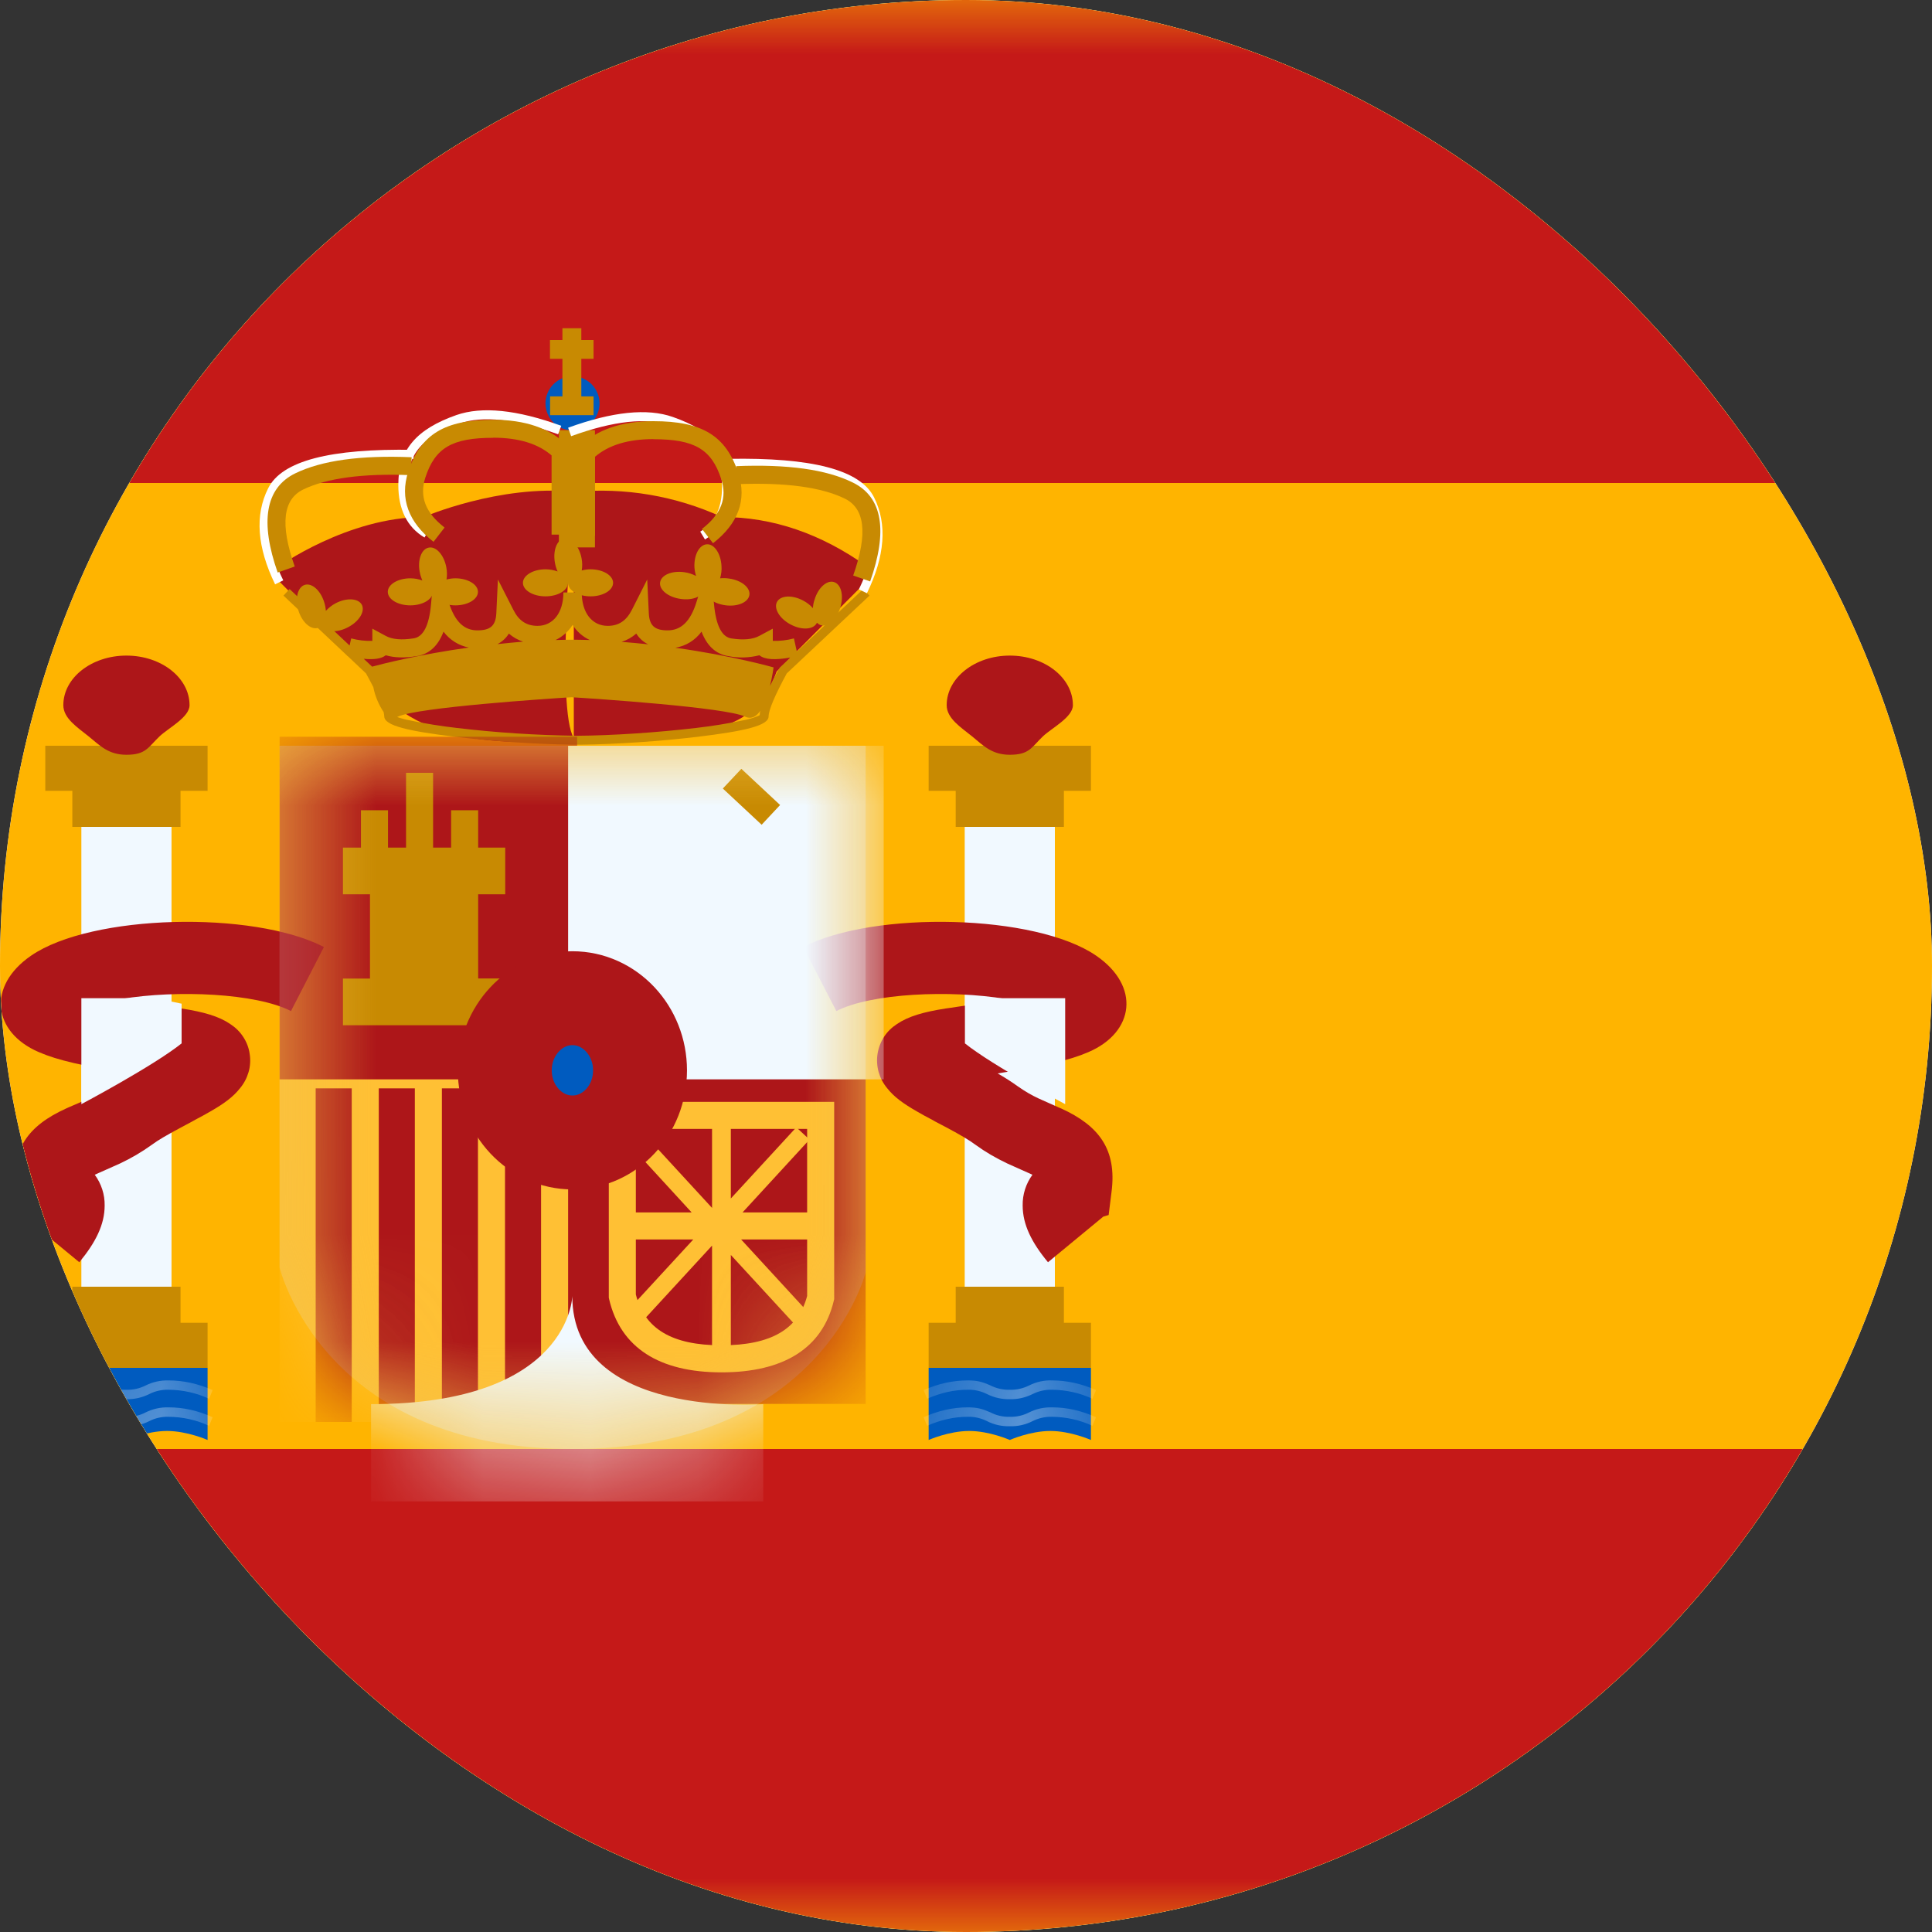 <svg width="18" height="18" viewBox="0 0 18 18" fill="none" xmlns="http://www.w3.org/2000/svg">
<rect x="0" y="0" width="18" height="18" fill="#333333" stroke="none"/>
<g clip-path="url(#clip0_626_22)">
<rect width="18" height="18" rx="9" fill="white"/>
<path fill-rule="evenodd" clip-rule="evenodd" d="M-3 0V18H21V0H-3Z" fill="#FFB400"/>
<mask id="mask0_626_22" style="mask-type:luminance" maskUnits="userSpaceOnUse" x="-3" y="0" width="24" height="18">
<path fill-rule="evenodd" clip-rule="evenodd" d="M-3 0V18H21V0H-3Z" fill="white"/>
</mask>
<g mask="url(#mask0_626_22)">
<path fill-rule="evenodd" clip-rule="evenodd" d="M-3 0V4.5H21V0H-3ZM-3 13.5V18H21V13.5H-3Z" fill="#C51918"/>
<path d="M0.758 7.704H1.598V12.072H0.758V7.704Z" fill="#F1F9FF"/>
<path fill-rule="evenodd" clip-rule="evenodd" d="M1.934 6.948H0.422V7.368H0.674V7.704H1.682V7.368H1.934V6.948ZM1.682 12.324H1.934V12.744H0.422V12.324H0.674V11.988H1.682V12.324Z" fill="#C88A02"/>
<path fill-rule="evenodd" clip-rule="evenodd" d="M1.178 7.032C1.36 7.032 1.379 6.963 1.487 6.86C1.571 6.781 1.766 6.682 1.766 6.57C1.766 6.315 1.503 6.108 1.178 6.108C0.853 6.108 0.59 6.315 0.59 6.57C0.59 6.694 0.724 6.778 0.825 6.86C0.933 6.948 1.011 7.032 1.178 7.032Z" fill="#AD1619"/>
<path fill-rule="evenodd" clip-rule="evenodd" d="M0.422 12.744H1.934V13.416C1.934 13.416 1.745 13.332 1.556 13.332C1.367 13.332 1.178 13.416 1.178 13.416C1.178 13.416 0.989 13.332 0.8 13.332C0.611 13.332 0.422 13.416 0.422 13.416V12.744Z" fill="#005BBF"/>
<mask id="mask1_626_22" style="mask-type:luminance" maskUnits="userSpaceOnUse" x="0" y="12" width="2" height="2">
<path fill-rule="evenodd" clip-rule="evenodd" d="M0.422 12.744H1.934V13.416C1.934 13.416 1.745 13.332 1.556 13.332C1.367 13.332 1.178 13.416 1.178 13.416C1.178 13.416 0.989 13.332 0.8 13.332C0.611 13.332 0.422 13.416 0.422 13.416V12.744Z" fill="white"/>
</mask>
<g mask="url(#mask1_626_22)">
<path d="M0.408 13.284L0.375 13.204C0.511 13.143 0.647 13.112 0.784 13.112C0.873 13.112 0.919 13.125 0.998 13.159C1.053 13.188 1.115 13.202 1.177 13.2C1.24 13.202 1.302 13.188 1.357 13.159C1.423 13.126 1.497 13.11 1.571 13.112C1.708 13.112 1.844 13.142 1.981 13.204L1.948 13.284C1.829 13.229 1.701 13.201 1.571 13.2C1.508 13.198 1.446 13.212 1.391 13.24C1.325 13.274 1.251 13.29 1.177 13.287C1.104 13.29 1.03 13.274 0.965 13.24C0.909 13.212 0.847 13.198 0.784 13.2C0.659 13.2 0.534 13.227 0.408 13.284ZM0.408 13.032L0.375 12.951C0.511 12.891 0.647 12.861 0.784 12.861C0.873 12.861 0.919 12.873 0.998 12.908C1.053 12.936 1.115 12.95 1.177 12.948C1.24 12.95 1.302 12.936 1.357 12.908C1.423 12.875 1.497 12.859 1.571 12.861C1.708 12.861 1.844 12.891 1.981 12.951L1.948 13.032C1.829 12.977 1.701 12.949 1.571 12.948C1.508 12.946 1.446 12.96 1.391 12.988C1.325 13.021 1.251 13.038 1.177 13.036C1.104 13.038 1.03 13.021 0.965 12.988C0.909 12.96 0.847 12.946 0.784 12.948C0.659 12.948 0.534 12.976 0.408 13.032Z" fill="white"/>
</g>
<path d="M8.988 7.704H9.828V12.072H8.988V7.704Z" fill="#F1F9FF"/>
<path fill-rule="evenodd" clip-rule="evenodd" d="M10.164 6.948H8.652V7.368H8.904V7.704H9.912V7.368H10.164V6.948ZM9.912 12.324H10.164V12.744H8.652V12.324H8.904V11.988H9.912V12.324Z" fill="#C88A02"/>
<path fill-rule="evenodd" clip-rule="evenodd" d="M9.408 7.032C9.591 7.032 9.609 6.963 9.717 6.86C9.801 6.781 9.996 6.682 9.996 6.57C9.996 6.315 9.733 6.108 9.408 6.108C9.084 6.108 8.82 6.315 8.82 6.57C8.82 6.694 8.955 6.778 9.056 6.86C9.163 6.948 9.242 7.032 9.408 7.032Z" fill="#AD1619"/>
<path fill-rule="evenodd" clip-rule="evenodd" d="M8.652 12.744H10.164V13.416C10.164 13.416 9.975 13.332 9.786 13.332C9.597 13.332 9.408 13.416 9.408 13.416C9.408 13.416 9.219 13.332 9.03 13.332C8.841 13.332 8.652 13.416 8.652 13.416V12.744Z" fill="#005BBF"/>
<mask id="mask2_626_22" style="mask-type:luminance" maskUnits="userSpaceOnUse" x="8" y="12" width="3" height="2">
<path fill-rule="evenodd" clip-rule="evenodd" d="M8.652 12.744H10.164V13.416C10.164 13.416 9.975 13.332 9.786 13.332C9.597 13.332 9.408 13.416 9.408 13.416C9.408 13.416 9.219 13.332 9.03 13.332C8.841 13.332 8.652 13.416 8.652 13.416V12.744Z" fill="white"/>
</mask>
<g mask="url(#mask2_626_22)">
<path d="M8.638 13.284L8.605 13.204C8.741 13.143 8.878 13.112 9.015 13.112C9.103 13.112 9.15 13.125 9.228 13.159C9.284 13.188 9.345 13.202 9.408 13.2C9.47 13.202 9.532 13.188 9.588 13.159C9.654 13.126 9.728 13.11 9.802 13.112C9.938 13.112 10.075 13.142 10.211 13.204L10.178 13.284C10.06 13.229 9.931 13.201 9.801 13.2C9.739 13.198 9.677 13.212 9.621 13.24C9.555 13.274 9.482 13.29 9.408 13.288C9.334 13.29 9.261 13.274 9.195 13.24C9.139 13.212 9.077 13.198 9.015 13.2C8.89 13.2 8.764 13.228 8.638 13.284ZM8.638 13.032L8.605 12.952C8.741 12.891 8.878 12.861 9.015 12.861C9.103 12.861 9.15 12.873 9.228 12.908C9.284 12.936 9.346 12.95 9.408 12.948C9.47 12.95 9.532 12.936 9.588 12.908C9.654 12.875 9.728 12.858 9.802 12.861C9.938 12.861 10.075 12.891 10.211 12.951L10.178 13.032C10.06 12.977 9.931 12.949 9.801 12.948C9.739 12.946 9.677 12.96 9.621 12.988C9.555 13.021 9.482 13.038 9.408 13.036C9.334 13.038 9.261 13.021 9.195 12.988C9.139 12.96 9.077 12.946 9.015 12.948C8.89 12.948 8.764 12.976 8.638 13.032Z" fill="white"/>
</g>
<path fill-rule="evenodd" clip-rule="evenodd" d="M9.528 11.232C9.528 11.409 9.612 11.577 9.764 11.76L10.279 11.335L10.329 11.32L10.356 11.104C10.407 10.707 10.236 10.487 9.888 10.328L9.864 10.318C9.816 10.297 9.711 10.25 9.676 10.234C9.609 10.203 9.545 10.165 9.484 10.122C9.423 10.078 9.36 10.038 9.295 10.001C9.728 9.931 9.962 9.88 10.141 9.802C10.571 9.617 10.626 9.187 10.213 8.904C9.651 8.516 8.145 8.482 7.483 8.823L7.792 9.42C8.116 9.253 8.853 9.221 9.37 9.307C9.198 9.338 9.026 9.365 8.853 9.39L8.81 9.396C8.604 9.428 8.463 9.469 8.358 9.54C8.31 9.571 8.268 9.611 8.237 9.659C8.206 9.707 8.185 9.761 8.176 9.818C8.167 9.875 8.171 9.933 8.186 9.988C8.202 10.043 8.229 10.095 8.266 10.139C8.33 10.22 8.414 10.281 8.541 10.354C8.582 10.378 8.625 10.402 8.685 10.433L8.715 10.45L8.829 10.51C8.95 10.575 9.03 10.622 9.089 10.666C9.181 10.733 9.276 10.788 9.385 10.84C9.443 10.867 9.61 10.94 9.609 10.94L9.619 10.945C9.558 11.028 9.526 11.129 9.528 11.232ZM0.739 11.76C0.891 11.576 0.975 11.409 0.975 11.232C0.977 11.129 0.944 11.028 0.883 10.945L0.894 10.94C0.892 10.94 1.059 10.867 1.118 10.84C1.222 10.791 1.321 10.733 1.414 10.666C1.473 10.622 1.553 10.576 1.674 10.511L1.788 10.45L1.818 10.433C1.866 10.408 1.914 10.382 1.962 10.354C2.089 10.281 2.172 10.22 2.236 10.139C2.273 10.095 2.3 10.043 2.316 9.988C2.332 9.933 2.335 9.875 2.326 9.818C2.318 9.761 2.297 9.707 2.265 9.659C2.234 9.611 2.192 9.571 2.144 9.54C2.04 9.469 1.899 9.428 1.692 9.396L1.65 9.39L1.398 9.35C1.309 9.336 1.221 9.322 1.132 9.307C1.649 9.221 2.386 9.253 2.711 9.42L3.018 8.823C2.358 8.482 0.852 8.516 0.289 8.904C-0.123 9.188 -0.068 9.617 0.361 9.802C0.541 9.88 0.774 9.931 1.207 10.001C1.142 10.038 1.08 10.078 1.019 10.122C0.959 10.165 0.894 10.203 0.827 10.235C0.765 10.263 0.702 10.29 0.639 10.317L0.615 10.328C0.265 10.487 0.096 10.707 0.147 11.104L0.174 11.32L0.223 11.335L0.739 11.76Z" fill="#AD1619"/>
<path d="M1.444 9.3L1.692 9.351V9.721C1.428 9.932 0.758 10.287 0.758 10.287V9.3H1.444ZM9.238 9.3L8.99 9.351V9.721C9.254 9.932 9.924 10.287 9.924 10.287V9.3H9.238Z" fill="#F1F9FF"/>
<path fill-rule="evenodd" clip-rule="evenodd" d="M8.084 5.405V5.282C7.652 4.972 7.199 4.817 6.726 4.817C6.295 4.62 5.821 4.539 5.349 4.583V4.581C4.652 4.513 3.947 4.817 3.947 4.817C3.239 4.817 2.59 5.282 2.59 5.282V5.405L3.437 6.256C3.437 6.256 3.676 7.075 5.346 6.882V6.884C5.346 6.884 6.452 6.854 6.53 6.828L6.625 6.799C6.842 6.736 7.089 6.664 7.236 6.256L8.084 5.405ZM5.346 4.621C5.322 4.904 5.184 6.612 5.346 6.877V4.62V4.621Z" fill="#AD1619"/>
<path fill-rule="evenodd" clip-rule="evenodd" d="M3.235 6.113L3.236 6.11L2.641 5.549L2.698 5.488L3.257 6.014L3.272 5.948C3.336 5.965 3.402 5.973 3.469 5.971V5.857L3.593 5.924C3.653 5.957 3.741 5.966 3.856 5.947C3.94 5.933 3.998 5.835 4.016 5.627L4.054 5.204L4.18 5.609C4.237 5.792 4.324 5.873 4.448 5.873C4.57 5.873 4.618 5.828 4.624 5.716L4.639 5.399L4.783 5.682C4.834 5.784 4.906 5.831 5.008 5.831C5.152 5.831 5.249 5.71 5.249 5.52H5.42C5.42 5.71 5.517 5.831 5.662 5.831C5.763 5.831 5.834 5.785 5.887 5.682L6.03 5.399L6.045 5.716C6.051 5.828 6.099 5.873 6.22 5.873C6.344 5.873 6.432 5.792 6.489 5.609L6.615 5.204L6.652 5.627C6.671 5.835 6.728 5.934 6.813 5.948C6.928 5.966 7.015 5.957 7.075 5.924L7.2 5.857V5.971C7.266 5.973 7.333 5.965 7.397 5.948L7.424 6.071L8.043 5.488L8.101 5.549L7.33 6.274C7.218 6.481 7.161 6.617 7.161 6.674C7.161 6.761 6.936 6.812 6.496 6.865C6.151 6.906 5.745 6.934 5.413 6.938H5.329C4.966 6.932 4.605 6.907 4.245 6.865C3.805 6.812 3.58 6.761 3.58 6.674C3.579 6.661 3.577 6.647 3.574 6.634C3.527 6.563 3.494 6.484 3.478 6.401C3.456 6.358 3.433 6.316 3.41 6.274L3.24 6.113L3.235 6.113ZM7.365 6.126C7.227 6.15 7.128 6.148 7.075 6.105C6.981 6.129 6.882 6.132 6.786 6.113C6.667 6.094 6.586 6.015 6.536 5.885C6.477 5.965 6.39 6.019 6.292 6.035C6.83 6.11 7.207 6.218 7.207 6.218C7.207 6.218 7.197 6.298 7.174 6.391C7.198 6.342 7.227 6.288 7.26 6.228L7.267 6.218L7.365 6.126ZM6.039 6.003C5.993 5.981 5.955 5.946 5.928 5.903C5.888 5.938 5.842 5.964 5.791 5.98C5.876 5.986 5.959 5.995 6.039 6.003ZM5.495 5.963C5.429 5.932 5.374 5.884 5.335 5.822C5.296 5.883 5.241 5.932 5.176 5.963L5.291 5.96H5.359C5.404 5.96 5.449 5.962 5.495 5.963ZM3.467 6.211L3.389 6.138C3.483 6.147 3.553 6.138 3.594 6.105C3.676 6.129 3.772 6.131 3.883 6.113C4.001 6.094 4.083 6.015 4.132 5.885C4.19 5.962 4.274 6.015 4.368 6.033C3.904 6.098 3.559 6.186 3.467 6.211ZM4.874 5.978C4.794 5.985 4.715 5.992 4.635 6.001C4.679 5.978 4.716 5.944 4.741 5.903C4.78 5.937 4.825 5.963 4.874 5.978ZM6.94 6.676C6.999 6.704 7.046 6.676 7.083 6.623C7.08 6.636 7.078 6.65 7.078 6.663C7.07 6.668 7.063 6.671 7.055 6.674C7.014 6.69 6.973 6.702 6.93 6.71C6.783 6.741 6.635 6.765 6.486 6.782C6.13 6.824 5.707 6.853 5.371 6.855C4.998 6.85 4.625 6.826 4.255 6.782C4.106 6.765 3.957 6.741 3.811 6.71C3.773 6.703 3.736 6.693 3.7 6.68C3.703 6.679 3.706 6.677 3.709 6.676C3.893 6.59 5.106 6.509 5.325 6.496C5.543 6.509 6.757 6.59 6.94 6.676Z" fill="#C88A02"/>
<path fill-rule="evenodd" clip-rule="evenodd" d="M5.334 4.01C5.401 4.01 5.465 3.984 5.512 3.937C5.559 3.889 5.586 3.825 5.586 3.758C5.586 3.692 5.559 3.627 5.512 3.58C5.465 3.533 5.401 3.506 5.334 3.506C5.267 3.506 5.203 3.533 5.156 3.58C5.109 3.627 5.082 3.692 5.082 3.758C5.082 3.825 5.109 3.889 5.156 3.937C5.203 3.984 5.267 4.01 5.334 4.01Z" fill="#005BBF"/>
<path fill-rule="evenodd" clip-rule="evenodd" d="M5.171 5.248C5.176 5.274 5.184 5.3 5.195 5.324C5.159 5.311 5.12 5.304 5.082 5.304C4.967 5.304 4.872 5.361 4.872 5.43C4.872 5.5 4.967 5.556 5.082 5.556C5.198 5.556 5.292 5.5 5.292 5.43C5.292 5.5 5.387 5.556 5.502 5.556C5.618 5.556 5.712 5.5 5.712 5.43C5.712 5.361 5.618 5.304 5.502 5.304C5.474 5.304 5.447 5.308 5.42 5.315C5.426 5.277 5.426 5.238 5.418 5.2C5.396 5.086 5.323 5.005 5.254 5.018C5.186 5.031 5.149 5.134 5.171 5.248ZM3.935 5.408C3.924 5.383 3.916 5.358 3.911 5.332C3.888 5.218 3.926 5.114 3.995 5.102C4.062 5.088 4.136 5.169 4.158 5.284C4.166 5.324 4.166 5.364 4.16 5.399C4.187 5.392 4.215 5.388 4.243 5.388C4.358 5.388 4.453 5.445 4.453 5.514C4.453 5.584 4.358 5.64 4.243 5.64C4.127 5.64 4.033 5.584 4.033 5.514C4.033 5.584 3.938 5.64 3.823 5.64C3.707 5.64 3.613 5.584 3.613 5.514C3.613 5.445 3.707 5.388 3.823 5.388C3.864 5.388 3.902 5.396 3.935 5.408L3.935 5.408ZM6.566 5.485C6.556 5.554 6.455 5.597 6.341 5.58C6.226 5.564 6.14 5.495 6.15 5.426C6.16 5.357 6.26 5.315 6.375 5.331C6.413 5.336 6.45 5.348 6.485 5.366C6.477 5.34 6.472 5.314 6.47 5.287C6.464 5.171 6.515 5.075 6.586 5.071C6.655 5.067 6.716 5.158 6.722 5.273C6.725 5.312 6.72 5.351 6.709 5.388C6.736 5.385 6.764 5.386 6.791 5.39C6.906 5.405 6.992 5.474 6.982 5.543C6.972 5.612 6.871 5.655 6.757 5.639C6.641 5.623 6.556 5.554 6.566 5.485ZM7.366 5.818C7.468 5.873 7.577 5.867 7.61 5.805L7.612 5.802C7.622 5.813 7.634 5.82 7.648 5.825C7.714 5.845 7.796 5.772 7.829 5.66C7.863 5.549 7.837 5.443 7.77 5.423C7.704 5.402 7.622 5.476 7.589 5.587C7.58 5.612 7.575 5.639 7.574 5.666C7.548 5.637 7.518 5.614 7.484 5.596C7.382 5.541 7.272 5.546 7.239 5.608C7.207 5.669 7.263 5.764 7.366 5.818ZM3.244 5.843C3.142 5.898 3.032 5.893 2.999 5.831L2.998 5.828C2.988 5.838 2.976 5.846 2.962 5.85C2.896 5.87 2.814 5.798 2.78 5.687C2.747 5.576 2.773 5.469 2.84 5.449C2.906 5.429 2.987 5.501 3.021 5.612C3.029 5.638 3.034 5.664 3.036 5.691C3.062 5.663 3.092 5.639 3.126 5.621C3.228 5.567 3.338 5.573 3.371 5.634C3.403 5.696 3.347 5.789 3.244 5.843ZM5.24 3.058H5.416V3.168H5.53V3.343H5.416V3.693H5.53V3.868H5.125V3.693H5.24V3.343H5.124V3.168H5.24V3.058Z" fill="#C88A02"/>
<path d="M5.207 4.008H5.543V5.1H5.207V4.008Z" fill="#C88A02"/>
<path d="M3.855 4.191L3.853 4.275C3.108 4.261 2.681 4.37 2.573 4.587C2.46 4.811 2.481 5.083 2.639 5.407L2.563 5.444C2.395 5.098 2.373 4.799 2.498 4.55C2.626 4.292 3.078 4.178 3.855 4.191Z" fill="white"/>
<path d="M3.997 4.935L3.955 5.008C3.792 4.911 3.711 4.745 3.711 4.518C3.711 4.19 3.88 3.998 4.252 3.867C4.491 3.784 4.816 3.817 5.229 3.967L5.2 4.046C4.804 3.903 4.497 3.87 4.281 3.946C3.938 4.066 3.795 4.23 3.795 4.518C3.795 4.717 3.862 4.855 3.997 4.936V4.935Z" fill="white"/>
<path d="M2.746 5.278L2.587 5.334C2.422 4.865 2.47 4.547 2.751 4.41C2.998 4.29 3.358 4.24 3.835 4.26L3.828 4.427C3.378 4.409 3.043 4.455 2.824 4.561C2.64 4.651 2.605 4.88 2.746 5.278Z" fill="#C88A02"/>
<path d="M4.595 4.079C4.211 4.079 4.053 4.173 3.963 4.449C3.906 4.625 3.962 4.775 4.142 4.915L4.039 5.048C3.806 4.867 3.723 4.644 3.803 4.396C3.918 4.045 4.144 3.911 4.595 3.911C4.892 3.911 5.122 3.989 5.282 4.147L5.307 4.171V4.981H5.139V4.243C5.014 4.135 4.834 4.078 4.595 4.078V4.079Z" fill="#C88A02"/>
<path d="M6.786 4.275L6.787 4.359C7.532 4.345 7.96 4.454 8.068 4.671C8.18 4.895 8.159 5.167 8.002 5.491L8.077 5.527C8.245 5.182 8.268 4.883 8.143 4.633C8.014 4.376 7.563 4.261 6.786 4.275Z" fill="white"/>
<path d="M6.524 4.953L6.568 5.026C6.73 4.928 6.811 4.763 6.811 4.535C6.811 4.208 6.642 4.016 6.269 3.885C6.031 3.801 5.706 3.835 5.293 3.985L5.321 4.064C5.718 3.92 6.025 3.888 6.242 3.964C6.584 4.084 6.727 4.248 6.727 4.535C6.727 4.735 6.659 4.873 6.524 4.953Z" fill="white"/>
<path d="M7.949 5.362L8.107 5.417C8.272 4.949 8.225 4.631 7.944 4.495C7.696 4.373 7.336 4.324 6.859 4.343L6.867 4.511C7.317 4.493 7.652 4.539 7.87 4.645C8.055 4.735 8.089 4.965 7.949 5.362Z" fill="#C88A02"/>
<path d="M6.088 4.092C6.471 4.092 6.629 4.186 6.719 4.462C6.777 4.638 6.721 4.788 6.54 4.928L6.643 5.061C6.877 4.88 6.96 4.657 6.879 4.409C6.764 4.058 6.539 3.924 6.088 3.924C5.791 3.924 5.561 4.002 5.401 4.16L5.375 4.184V4.994H5.543V4.256C5.669 4.148 5.849 4.091 6.088 4.091V4.092Z" fill="#C88A02"/>
<path opacity="0.3" fill-rule="evenodd" clip-rule="evenodd" d="M2.605 6.948H8.065V11.854C8.065 11.854 7.659 13.5 5.335 13.5C3.01 13.5 2.605 11.81 2.605 11.81V6.948Z" fill="#E1E5E8"/>
<mask id="mask3_626_22" style="mask-type:luminance" maskUnits="userSpaceOnUse" x="2" y="6" width="7" height="8">
<path fill-rule="evenodd" clip-rule="evenodd" d="M2.605 6.948H8.065V11.854C8.065 11.854 7.659 13.5 5.335 13.5C3.01 13.5 2.605 11.81 2.605 11.81V6.948Z" fill="white"/>
</mask>
<g mask="url(#mask3_626_22)">
<path d="M2.605 9.972H5.377V13.248H2.605V9.972Z" fill="#FFC034"/>
<path d="M2.941 10.14H3.277V13.248H2.941V10.14ZM4.117 10.14H4.453V13.248H4.117V10.14ZM3.529 10.14H3.865V13.248H3.529V10.14ZM4.705 10.14H5.041V13.248H4.705V10.14ZM2.605 6.864H5.377V10.056H2.605V6.864Z" fill="#AD1619"/>
<path d="M5.293 9.888H8.065V13.08H5.293V9.888Z" fill="#AD1619"/>
<path d="M5.293 6.948H8.233V10.056H5.293V6.948Z" fill="#F1F9FF"/>
<path fill-rule="evenodd" clip-rule="evenodd" d="M3.783 7.2H4.035V7.897H4.203V7.549H4.455V7.897H4.707V8.332H4.455V9.116H4.707V9.552H3.195V9.117H3.447V8.332H3.195V7.897H3.363V7.549H3.615V7.897H3.783V7.2Z" fill="#C88A02"/>
<path d="M6.735 7.346L6.907 7.163L7.268 7.5L7.096 7.684L6.734 7.346H6.735Z" fill="#C88A02"/>
<path fill-rule="evenodd" clip-rule="evenodd" d="M7.772 12.105V10.266H5.672V12.089L5.675 12.104C5.781 12.557 6.143 12.786 6.722 12.786C7.299 12.786 7.662 12.563 7.768 12.12L7.772 12.105ZM6.722 12.534C6.257 12.534 6.004 12.378 5.924 12.06V10.518H7.52V12.074C7.439 12.382 7.186 12.534 6.722 12.534Z" fill="#FFC034"/>
<path fill-rule="evenodd" clip-rule="evenodd" d="M6.809 10.42H6.634V11.254L5.944 10.504L5.82 10.616L6.444 11.296H5.879V11.548H6.459L5.821 12.241L5.944 12.355L6.634 11.605V12.579H6.809V11.692L7.419 12.355L7.542 12.241L6.905 11.548H7.616V11.296H6.918L7.542 10.617L7.419 10.503L6.809 11.166V10.42Z" fill="#FFC034"/>
<path fill-rule="evenodd" clip-rule="evenodd" d="M7.111 13.082C7.111 13.082 5.332 13.223 5.332 12.075C5.332 12.075 5.315 13.082 3.457 13.082V13.988H7.111V13.082Z" fill="#F1F9FF"/>
<path fill-rule="evenodd" clip-rule="evenodd" d="M5.333 10.644C5.681 10.644 5.963 10.344 5.963 9.972C5.963 9.602 5.681 9.3 5.333 9.3C4.986 9.3 4.703 9.602 4.703 9.972C4.703 10.343 4.986 10.644 5.333 10.644Z" fill="#005BBF" stroke="#AD1619" stroke-width="0.875"/>
</g>
</g>
</g>
<defs>
<clipPath id="clip0_626_22">
<rect width="18" height="18" rx="9" fill="white"/>
</clipPath>
</defs>
</svg>
